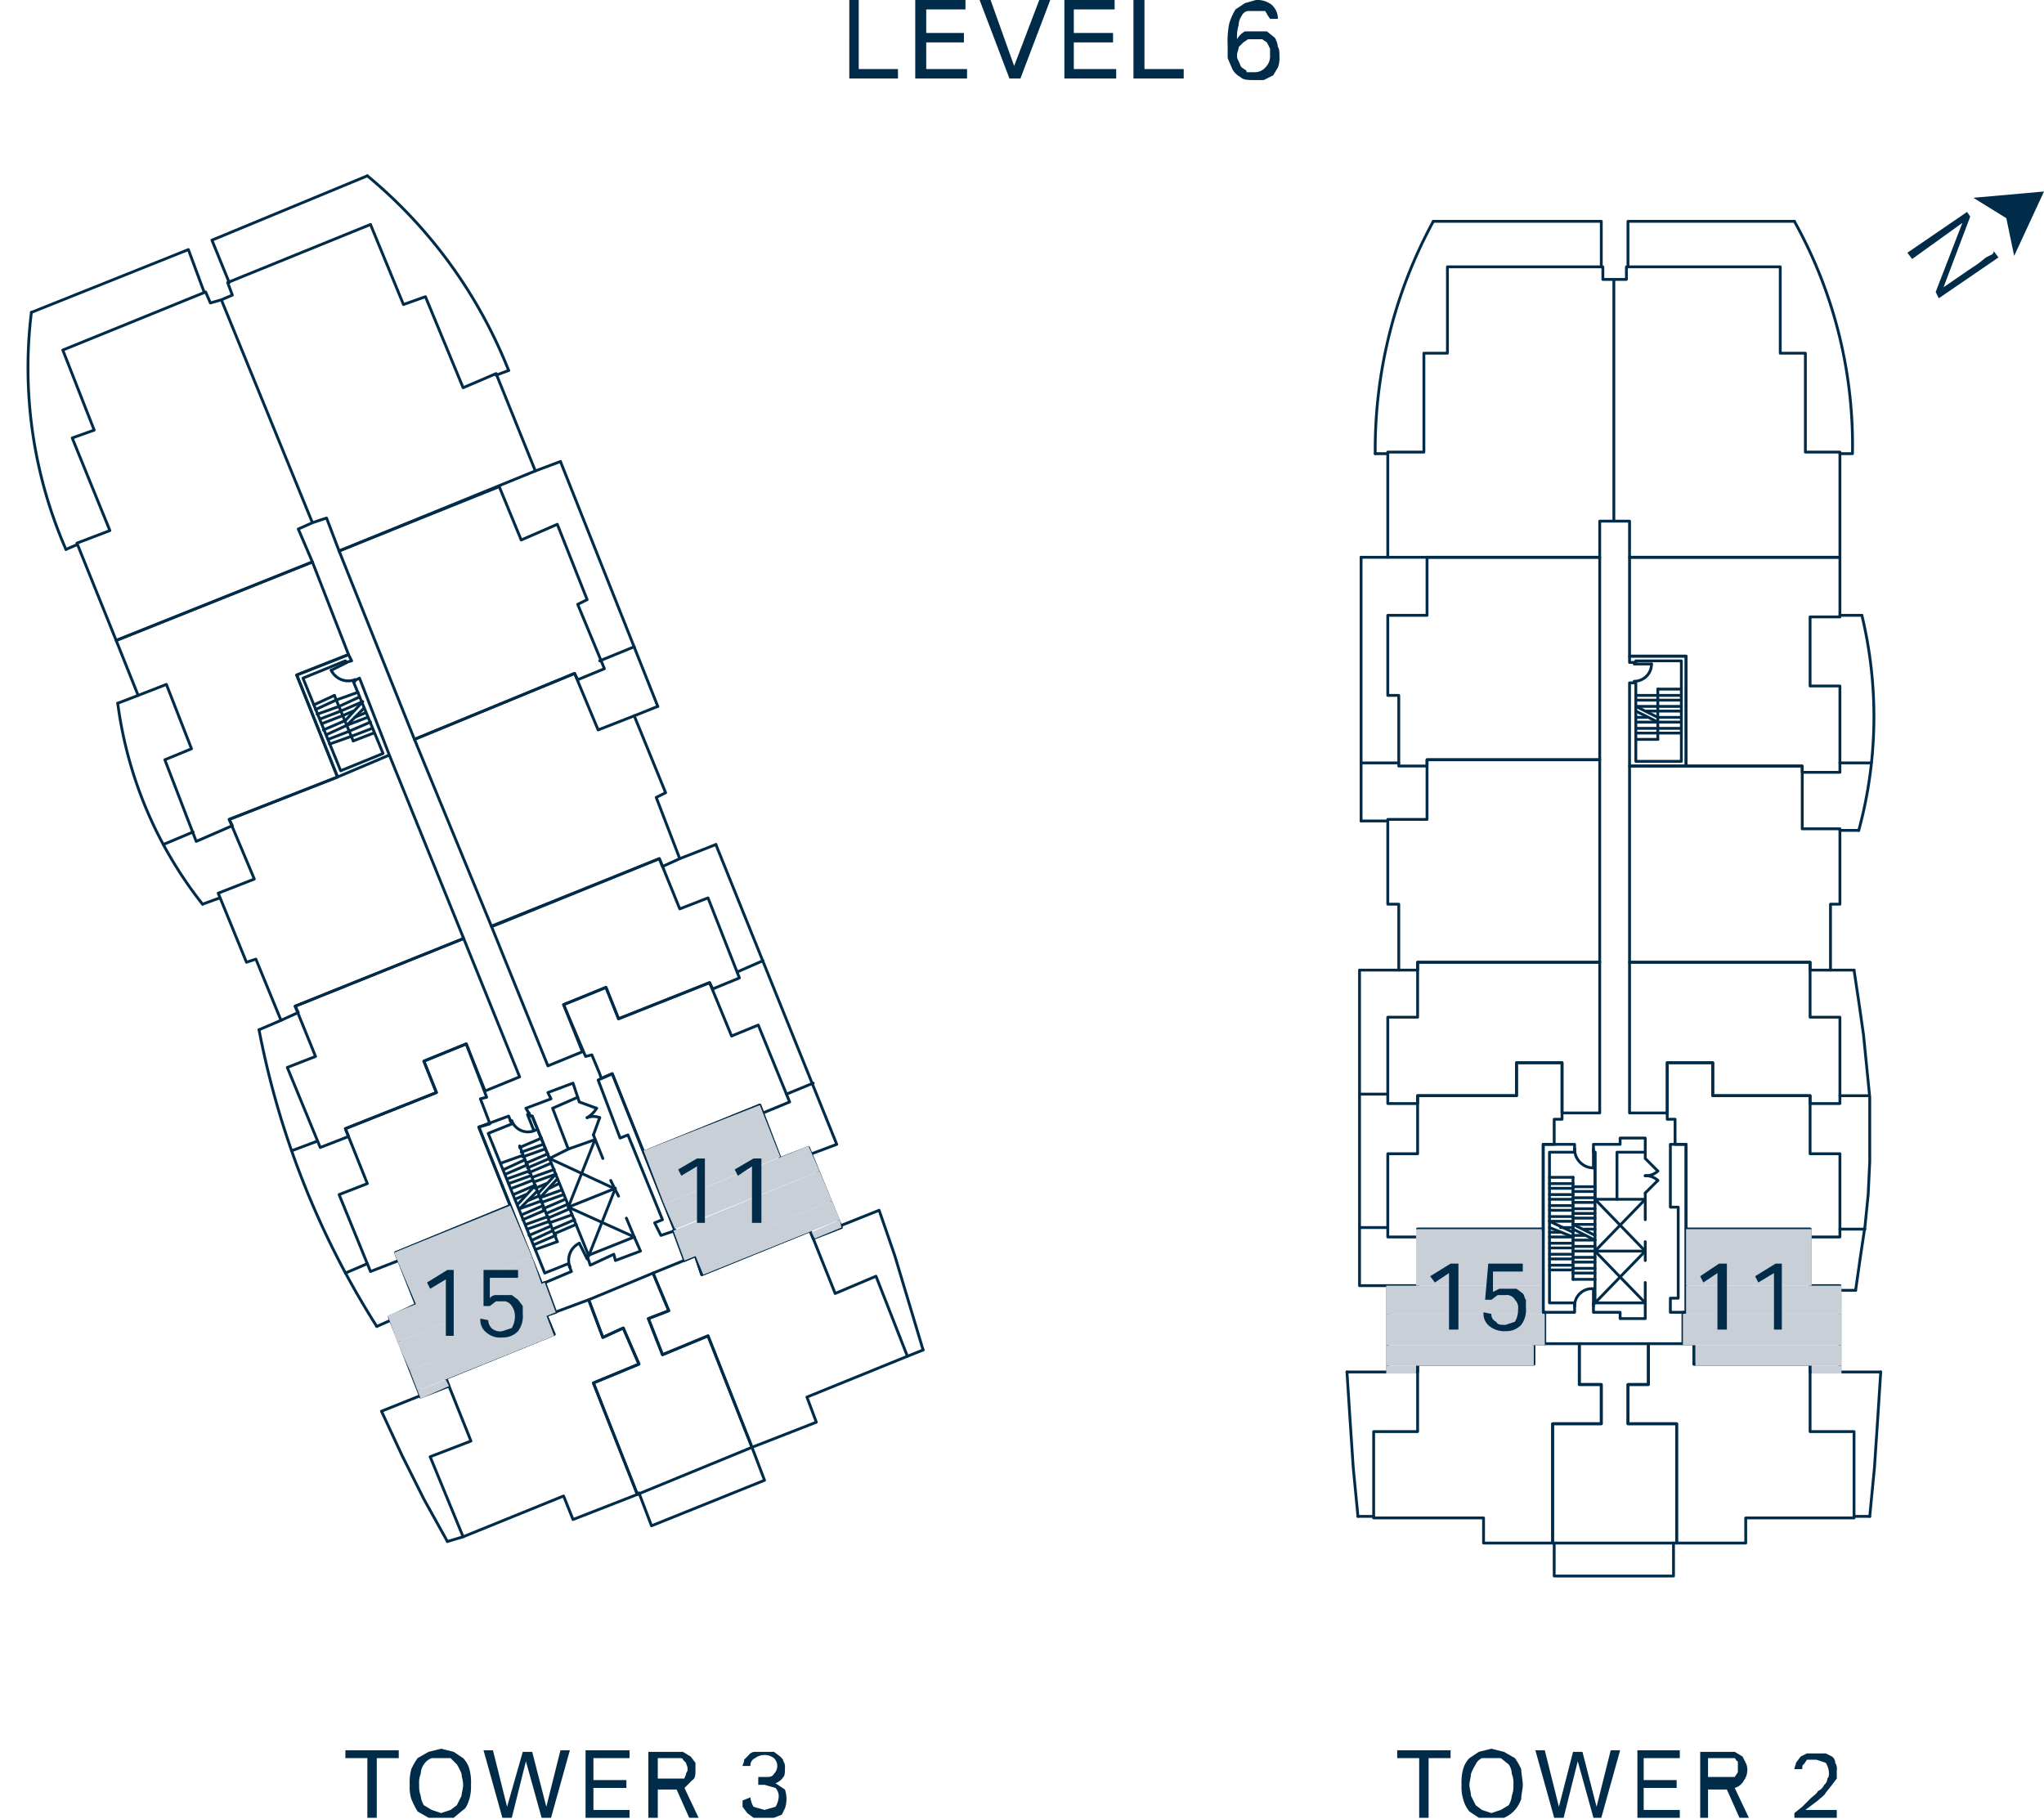 <?xml version="1.0" encoding="UTF-8"?>
<svg xmlns="http://www.w3.org/2000/svg" xmlns:xlink="http://www.w3.org/1999/xlink" id="Layer_1" data-name="Layer 1" viewBox="0 0 130.2 115.9">
  <defs>
    <style>.cls-1,.cls-2{fill:none;}.cls-2{stroke:#002b49;stroke-linecap:round;stroke-linejoin:round;stroke-width:0.18px;}.cls-3{clip-path:url(#clip-path);}.cls-4{clip-path:url(#clip-path-17);}.cls-5{fill:#002b49;}.cls-6{fill:#c8cfd7;}</style>
    <clipPath id="clip-path">
      <rect class="cls-1" x="0.6" y="10.4" width="120.1" height="90.83"></rect>
    </clipPath>
    <clipPath id="clip-path-17">
      <rect class="cls-1" width="130.2" height="115.93"></rect>
    </clipPath>
  </defs>
  <polyline class="cls-2" points="40.7 95.1 41.5 97.2 48.7 94.3 47.9 92.2"></polyline>
  <polyline class="cls-2" points="26.8 88.9 24.3 89.9 25.6 92.7 27 95.5 28.5 98.2"></polyline>
  <polyline class="cls-2" points="30.5 71.8 32.4 71.1 32.6 71.6 31.1 72.2 34.7 81.1 36.2 80.5 36.4 81 34.5 81.8 30.5 71.8"></polyline>
  <polyline class="cls-2" points="35.2 70.6 36.8 69.9 36.5 69 34.9 69.6 35.1 70 33.5 70.6 33.8 71.1 33.9 71.1 35 73.8 36.2 73.2 35.2 70.6"></polyline>
  <polyline class="cls-2" points="36.8 69.9 36.9 70.2 38 70.6"></polyline>
  <g class="cls-3">
    <path class="cls-2" d="M37.4,71.2a1.7,1.7,0,0,0,.6-.6"></path>
  </g>
  <line class="cls-2" x1="37.8" y1="72.3" x2="38.2" y2="71.2"></line>
  <g class="cls-3">
    <path class="cls-2" d="M38.2,71.2a1.1,1.1,0,0,0-.8,0"></path>
  </g>
  <polyline class="cls-2" points="37.8 72.3 37.8 72.3 38.4 73.8"></polyline>
  <g class="cls-3">
    <path class="cls-2" d="M32.6,71.4a1.1,1.1,0,0,0,1.5.6"></path>
  </g>
  <polyline class="cls-2" points="34 72 33.6 71 33.7 70.9"></polyline>
  <line class="cls-2" x1="32.6" y1="71.4" x2="32.5" y2="71.4"></line>
  <line class="cls-2" x1="33.9" y1="71.1" x2="37.5" y2="80"></line>
  <line class="cls-2" x1="38.9" y1="75.2" x2="39.4" y2="76.2"></line>
  <line class="cls-2" x1="39.9" y1="77.6" x2="40.4" y2="78.8"></line>
  <polyline class="cls-2" points="37.4 80 40.4 78.8 40.8 79.7 39.2 80.3 39.1 79.9 37.6 80.6 37.4 80"></polyline>
  <line class="cls-2" x1="36.3" y1="80.7" x2="36.3" y2="80.7"></line>
  <polyline class="cls-2" points="37.4 80.2 37.4 80.2 36.9 79.2"></polyline>
  <g class="cls-3">
    <path class="cls-2" d="M36.9,79.2a1.2,1.2,0,0,0-.6,1.5"></path>
  </g>
  <polyline class="cls-2" points="37.5 80 39.2 75.7 36.2 76.9 40.4 78.8"></polyline>
  <line class="cls-2" x1="39.1" y1="75.7" x2="35" y2="73.8"></line>
  <line class="cls-2" x1="37.9" y1="72.6" x2="36.2" y2="76.9"></line>
  <line class="cls-2" x1="22" y1="81.1" x2="23.4" y2="80.5"></line>
  <line class="cls-2" x1="36.2" y1="73.2" x2="37.9" y2="72.6"></line>
  <polyline class="cls-2" points="42.1 78.7 43 78.4 39 68.4 38.1 68.8 39.5 72.5 40 72.3 42.2 77.7 41.7 77.9 42.1 78.7"></polyline>
  <polyline class="cls-2" points="25.2 79.8 32.5 76.8 34.5 81.8 34.7 81.7 35.4 83.6 34.8 83.8 35.3 85 28.4 87.8 28.6 88.3 26.8 89 24.8 83.9 26.5 83.1 25.2 79.8"></polyline>
  <polyline class="cls-2" points="48.4 70.4 41 73.4 43 78.4 42.9 78.4 43.6 80.3 44.3 80 44.7 81.2 51.6 78.4 51.8 78.9 53.6 78.2 51.5 73.1 49.7 73.8 48.4 70.4"></polyline>
  <line class="cls-2" x1="51.8" y1="69" x2="50.1" y2="69.7"></line>
  <polyline class="cls-2" points="34.8 83.8 37.5 82.8 38.4 85.2 39.7 84.6 40.7 86.9 37.8 88.1 40.6 95.2 36.5 96.8 35.9 95.3 29.5 97.9 27.4 92.8 30 91.8 28.4 87.8 35.3 85 34.8 83.8"></polyline>
  <line class="cls-2" x1="28.5" y1="98.2" x2="29.5" y2="97.9"></line>
  <polyline class="cls-2" points="53.5 78.1 56 77.1 57 80 57.9 83 58.8 86"></polyline>
  <polyline class="cls-2" points="44.3 80 41.6 81.1 42.6 83.5 41.3 84 42.2 86.3 45.1 85.1 47.9 92.2 52 90.6 51.4 89 57.8 86.4 55.8 81.3 53.2 82.4 51.6 78.4 44.7 81.2 44.3 80"></polyline>
  <line class="cls-2" x1="58.8" y1="86" x2="57.8" y2="86.4"></line>
  <polyline class="cls-2" points="37.5 82.8 41.6 81.1 42.6 83.5 41.3 84 42.2 86.3 45.1 85.1 47.9 92.2 40.6 95.2 37.8 88.1 40.7 86.9 39.7 84.6 38.4 85.2 37.5 82.8"></polyline>
  <polyline class="cls-2" points="45.6 53.8 53.3 72.9 51.7 73.5"></polyline>
  <line class="cls-2" x1="20.2" y1="72.7" x2="18.6" y2="73.3"></line>
  <polyline class="cls-2" points="31.1 71.3 30.6 70 31 69.9 29.7 66.5 27 67.6 27.8 69.6 22 71.9 23.4 75.4 21.6 76.1 23.6 81 25.4 80.3 25.2 79.8 32.5 76.8 30.5 71.8 31.2 71.6 31.1 71.3"></polyline>
  <polyline class="cls-2" points="29.5 59.8 18.8 64.1 20.1 67.3 18.3 68 20.4 73.1 22.2 72.4 22 71.9 27.8 69.6 27 67.6 29.7 66.5 30.9 69.5 33.1 68.6 29.5 59.7 29.5 59.8"></polyline>
  <polyline class="cls-2" points="38.2 68.4 37.7 67.2 37.3 67.3 35.9 64 38.6 62.9 39.4 64.9 45.2 62.6 46.6 66 48.3 65.3 50.3 70.2 48.6 70.9 48.4 70.4 41 73.4 39 68.4 38.3 68.7 38.2 68.4"></polyline>
  <polyline class="cls-2" points="31.4 59 42 54.7 43.3 57.9 45.1 57.2 47.1 62.3 45.4 63 45.2 62.6 39.4 64.9 38.6 62.9 35.9 64 37.1 67 34.9 67.9 31.3 59 31.4 59"></polyline>
  <line class="cls-2" x1="47" y1="61.9" x2="48.6" y2="61.2"></line>
  <polyline class="cls-2" points="26.4 47.1 31.3 59 42 54.7 42.2 55.2 43.3 54.7 41.8 50.8 42.4 50.5 40.4 45.6 38.1 46.5 36.6 42.9 26.4 47.1"></polyline>
  <line class="cls-2" x1="43.3" y1="54.7" x2="45.6" y2="53.8"></line>
  <line class="cls-2" x1="22.8" y1="44.1" x2="21.4" y2="44.6"></line>
  <line class="cls-2" x1="23.4" y1="45.7" x2="22.1" y2="46.2"></line>
  <line class="cls-2" x1="23.3" y1="45.4" x2="22.6" y2="45.7"></line>
  <line class="cls-2" x1="22.5" y1="45.3" x2="21.8" y2="45.6"></line>
  <line class="cls-2" x1="23.1" y1="44.7" x2="21.7" y2="45.3"></line>
  <line class="cls-2" x1="22.9" y1="44.4" x2="21.6" y2="45"></line>
  <line class="cls-2" x1="20" y1="44.9" x2="21.3" y2="44.3"></line>
  <line class="cls-2" x1="21" y1="47.4" x2="22.4" y2="46.9"></line>
  <line class="cls-2" x1="23.8" y1="46.7" x2="22.5" y2="47.2"></line>
  <line class="cls-2" x1="20.1" y1="45.2" x2="21.4" y2="44.6"></line>
  <line class="cls-2" x1="20.2" y1="45.5" x2="21.6" y2="45"></line>
  <line class="cls-2" x1="20.4" y1="45.8" x2="21.7" y2="45.3"></line>
  <line class="cls-2" x1="20.5" y1="46.1" x2="21.8" y2="45.6"></line>
  <line class="cls-2" x1="20.6" y1="46.5" x2="22" y2="45.9"></line>
  <line class="cls-2" x1="20.8" y1="46.8" x2="22.1" y2="46.2"></line>
  <line class="cls-2" x1="20.9" y1="47.1" x2="22.2" y2="46.6"></line>
  <line class="cls-2" x1="23.7" y1="46.4" x2="22.4" y2="46.9"></line>
  <line class="cls-2" x1="23.6" y1="46" x2="22.2" y2="46.6"></line>
  <polyline class="cls-2" points="24.8 48.1 21.5 49.5 18.9 43 22.2 41.7 22.4 42.1 22 42.2 22 42.1 19.3 43.2 21.7 49.1 24.4 48 22.5 43.4 22.9 43.2 24.8 48.1 21.5 49.5 14.6 52.2 16.2 56 13.9 56.9 15.7 61.3 16.3 61.1 17.9 65 19 64.5 18.8 64.1 29.5 59.8 29.5 59.7 24.8 48.1"></polyline>
  <polyline class="cls-2" points="22.1 42.2 22.1 42.2 21.1 42.7"></polyline>
  <g class="cls-3">
    <path class="cls-2" d="M21.1,42.7a1.2,1.2,0,0,0,1.5.6"></path>
  </g>
  <line class="cls-2" x1="22.6" y1="43.3" x2="22.6" y2="43.4"></line>
  <line class="cls-2" x1="22.5" y1="47.2" x2="21.3" y2="44.3"></line>
  <line class="cls-2" x1="22.1" y1="46.2" x2="23.2" y2="45.1"></line>
  <line class="cls-2" x1="22" y1="45.9" x2="23.1" y2="44.7"></line>
  <g class="cls-3">
    <path class="cls-2" d="M16.5,65.6A54.3,54.3,0,0,0,24,84.5"></path>
  </g>
  <line class="cls-2" x1="24" y1="84.5" x2="24.9" y2="84.1"></line>
  <line class="cls-2" x1="17.9" y1="65" x2="16.5" y2="65.6"></line>
  <line class="cls-2" x1="35.7" y1="29.4" x2="41.9" y2="45"></line>
  <g class="cls-3">
    <path class="cls-2" d="M7.5,44.8a26.1,26.1,0,0,0,5.4,12.8"></path>
  </g>
  <polyline class="cls-2" points="31.8 31 33.2 34.4 35.5 33.4 37.4 38.2 36.8 38.5 38.5 42.6 36.8 43.3 36.6 42.9 26.4 47.1 21.6 35.1 31.8 31"></polyline>
  <line class="cls-2" x1="38.2" y1="42.1" x2="40.4" y2="41.2"></line>
  <line class="cls-2" x1="41.9" y1="45" x2="40.4" y2="45.6"></line>
  <line class="cls-2" x1="34.1" y1="30" x2="35.7" y2="29.4"></line>
  <polyline class="cls-2" points="14.6 52.2 21.5 49.5 18.9 43 22.2 41.7 19.9 35.8 7.4 40.8 8.8 44.3 10.6 43.6 12.2 47.7 10.5 48.4 12.5 53.6 14.8 52.6 14.6 52.2"></polyline>
  <line class="cls-2" x1="12.3" y1="53" x2="10.4" y2="53.8"></line>
  <line class="cls-2" x1="12.9" y1="57.6" x2="14" y2="57.2"></line>
  <line class="cls-2" x1="7.5" y1="44.8" x2="8.8" y2="44.3"></line>
  <line class="cls-2" x1="35.5" y1="79.1" x2="33.1" y2="73"></line>
  <line class="cls-2" x1="33.3" y1="73.6" x2="31.9" y2="74.1"></line>
  <line class="cls-2" x1="33.7" y1="74.6" x2="32.3" y2="75.1"></line>
  <line class="cls-2" x1="33.6" y1="74.2" x2="32.2" y2="74.8"></line>
  <line class="cls-2" x1="33.4" y1="73.9" x2="32.1" y2="74.5"></line>
  <line class="cls-2" x1="33.8" y1="74.9" x2="32.4" y2="75.4"></line>
  <line class="cls-2" x1="32.6" y1="75.7" x2="33.9" y2="75.2"></line>
  <line class="cls-2" x1="32.7" y1="76.1" x2="34.1" y2="75.5"></line>
  <line class="cls-2" x1="32.8" y1="76.4" x2="33.5" y2="76.1"></line>
  <line class="cls-2" x1="33.6" y1="76.5" x2="34.3" y2="76.2"></line>
  <line class="cls-2" x1="33.1" y1="77" x2="34.5" y2="76.5"></line>
  <line class="cls-2" x1="33.2" y1="77.4" x2="34.6" y2="76.8"></line>
  <line class="cls-2" x1="33.3" y1="77.7" x2="34.7" y2="77.1"></line>
  <line class="cls-2" x1="33.5" y1="78" x2="34.9" y2="77.5"></line>
  <line class="cls-2" x1="33.6" y1="78.3" x2="35" y2="77.8"></line>
  <line class="cls-2" x1="33.7" y1="78.7" x2="35.1" y2="78.1"></line>
  <line class="cls-2" x1="33.9" y1="79" x2="35.2" y2="78.4"></line>
  <line class="cls-2" x1="34" y1="79.3" x2="35.4" y2="78.7"></line>
  <line class="cls-2" x1="34.1" y1="79.6" x2="35.5" y2="79.1"></line>
  <line class="cls-2" x1="33" y1="76.7" x2="34.1" y2="75.5"></line>
  <line class="cls-2" x1="33.1" y1="77" x2="34.2" y2="75.9"></line>
  <line class="cls-2" x1="34.6" y1="72.9" x2="33.2" y2="73.4"></line>
  <line class="cls-2" x1="35" y1="73.8" x2="33.6" y2="74.4"></line>
  <line class="cls-2" x1="34.9" y1="73.5" x2="33.5" y2="74.1"></line>
  <line class="cls-2" x1="34.7" y1="73.2" x2="33.3" y2="73.7"></line>
  <line class="cls-2" x1="35.1" y1="74.1" x2="33.7" y2="74.7"></line>
  <line class="cls-2" x1="33.9" y1="75" x2="35.3" y2="74.5"></line>
  <line class="cls-2" x1="34" y1="75.3" x2="35.4" y2="74.8"></line>
  <line class="cls-2" x1="34.1" y1="75.7" x2="34.8" y2="75.4"></line>
  <line class="cls-2" x1="35" y1="75.7" x2="35.6" y2="75.4"></line>
  <line class="cls-2" x1="34.4" y1="76.3" x2="35.8" y2="75.8"></line>
  <line class="cls-2" x1="34.5" y1="76.6" x2="35.9" y2="76.1"></line>
  <line class="cls-2" x1="34.6" y1="77" x2="36" y2="76.4"></line>
  <line class="cls-2" x1="34.8" y1="77.3" x2="36.2" y2="76.7"></line>
  <line class="cls-2" x1="34.9" y1="77.6" x2="36.3" y2="77"></line>
  <line class="cls-2" x1="35" y1="77.9" x2="36.4" y2="77.4"></line>
  <line class="cls-2" x1="35.2" y1="78.3" x2="36.6" y2="77.7"></line>
  <line class="cls-2" x1="35.3" y1="78.6" x2="36.7" y2="78"></line>
  <line class="cls-2" x1="34.3" y1="76" x2="35.4" y2="74.8"></line>
  <line class="cls-2" x1="34.4" y1="76.3" x2="35.5" y2="75.1"></line>
  <line class="cls-2" x1="34.5" y1="72.5" x2="33.1" y2="73.1"></line>
  <polyline class="cls-2" points="14.1 19.1 13.4 19.3 13.1 18.6 4 22.3 6 27.4 4.6 27.9 7 33.8 4.9 34.6 7.4 40.8 19.9 35.8 19 33.7 19.9 33.3 14.1 19.1 19.9 33.3 20.8 33 21.6 35.1 34.1 30 31.6 23.8 29.5 24.7 27.1 18.9 25.7 19.4 23.6 14.3 14.5 18 14.8 18.8 14.1 19.1"></polyline>
  <polyline class="cls-2" points="13 18.6 12 15.9 2 19.9"></polyline>
  <g class="cls-3">
    <path class="cls-2" d="M2,19.9A28.9,28.9,0,0,0,4.2,35"></path>
  </g>
  <line class="cls-2" x1="4.2" y1="35" x2="4.9" y2="34.7"></line>
  <polyline class="cls-2" points="14.6 18 13.5 15.3 23.4 11.2"></polyline>
  <g class="cls-3">
    <path class="cls-2" d="M32.4,23.6a30.8,30.8,0,0,0-9-12.4"></path>
  </g>
  <line class="cls-2" x1="32.4" y1="23.6" x2="31.6" y2="23.9"></line>
  <polyline class="cls-2" points="98.3 72.9 100.3 72.9 100.3 73.4 98.7 73.4 98.7 83 100.3 83 100.3 83.6 98.3 83.6 98.3 72.9"></polyline>
  <polyline class="cls-2" points="103 73.4 104.8 73.4 104.8 72.5 103.2 72.5 103.2 72.9 101.5 72.9 101.5 73.4 101.6 73.4 101.6 76.4 103 76.4 103 73.4"></polyline>
  <polyline class="cls-2" points="104.8 73.4 104.8 73.8 105.6 74.6"></polyline>
  <g class="cls-3">
    <path class="cls-2" d="M104.8,74.9a1.1,1.1,0,0,0,.8-.3"></path>
  </g>
  <line class="cls-2" x1="104.8" y1="76" x2="105.6" y2="75.2"></line>
  <g class="cls-3">
    <path class="cls-2" d="M105.6,75.2a1.1,1.1,0,0,0-.8-.3"></path>
  </g>
  <polyline class="cls-2" points="104.8 76.1 104.8 76 104.8 77.7"></polyline>
  <g class="cls-3">
    <path class="cls-2" d="M100.3,73.2a1.2,1.2,0,0,0,1.2,1.2"></path>
  </g>
  <polyline class="cls-2" points="101.5 74.4 101.5 73.2 101.5 73.2"></polyline>
  <line class="cls-2" x1="100.3" y1="73.2" x2="100.3" y2="73.2"></line>
  <line class="cls-2" x1="101.6" y1="73.4" x2="101.6" y2="83"></line>
  <line class="cls-2" x1="104.8" y1="79.1" x2="104.8" y2="80.3"></line>
  <line class="cls-2" x1="104.8" y1="81.7" x2="104.8" y2="83"></line>
  <polyline class="cls-2" points="101.5 83 104.8 83 104.8 84 103.2 84 103.2 83.6 101.5 83.6 101.5 83"></polyline>
  <line class="cls-2" x1="100.3" y1="83.2" x2="100.3" y2="83.2"></line>
  <polyline class="cls-2" points="101.5 83.2 101.5 83.2 101.5 82.1"></polyline>
  <g class="cls-3">
    <path class="cls-2" d="M101.5,82.1a1.1,1.1,0,0,0-1.2,1.1"></path>
  </g>
  <polyline class="cls-2" points="101.6 83 104.8 79.7 101.6 79.7 104.8 83"></polyline>
  <line class="cls-2" x1="104.8" y1="79.7" x2="101.6" y2="76.4"></line>
  <polyline class="cls-2" points="103 76.4 104.8 76.4 101.6 79.7"></polyline>
  <polyline class="cls-2" points="106.4 83.6 107.4 83.6 107.4 72.9 106.4 72.9 106.4 76.9 106.9 76.9 106.9 82.7 106.4 82.7 106.4 83.6"></polyline>
  <line class="cls-2" x1="100.2" y1="75" x2="100.2" y2="81.5"></line>
  <line class="cls-2" x1="100.2" y1="80.9" x2="98.7" y2="80.9"></line>
  <line class="cls-2" x1="100.2" y1="79.9" x2="98.7" y2="79.9"></line>
  <line class="cls-2" x1="100.2" y1="80.2" x2="98.7" y2="80.2"></line>
  <line class="cls-2" x1="100.2" y1="80.6" x2="98.7" y2="80.6"></line>
  <line class="cls-2" x1="100.2" y1="79.5" x2="98.7" y2="79.5"></line>
  <line class="cls-2" x1="98.7" y1="79.2" x2="100.2" y2="79.2"></line>
  <line class="cls-2" x1="98.7" y1="78.8" x2="100.2" y2="78.8"></line>
  <line class="cls-2" x1="98.7" y1="78.5" x2="99.4" y2="78.5"></line>
  <line class="cls-2" x1="99.4" y1="78.2" x2="100.2" y2="78.2"></line>
  <line class="cls-2" x1="98.7" y1="77.8" x2="100.2" y2="77.8"></line>
  <line class="cls-2" x1="98.7" y1="77.5" x2="100.2" y2="77.5"></line>
  <line class="cls-2" x1="98.7" y1="77.1" x2="100.2" y2="77.1"></line>
  <line class="cls-2" x1="98.7" y1="76.8" x2="100.2" y2="76.8"></line>
  <line class="cls-2" x1="98.7" y1="76.4" x2="100.2" y2="76.4"></line>
  <line class="cls-2" x1="98.7" y1="76.1" x2="100.2" y2="76.1"></line>
  <line class="cls-2" x1="98.7" y1="75.7" x2="100.2" y2="75.7"></line>
  <line class="cls-2" x1="98.7" y1="75.4" x2="100.2" y2="75.4"></line>
  <line class="cls-2" x1="98.7" y1="75" x2="100.2" y2="75"></line>
  <line class="cls-2" x1="98.7" y1="78.2" x2="100.2" y2="78.8"></line>
  <line class="cls-2" x1="98.7" y1="77.8" x2="100.2" y2="78.5"></line>
  <line class="cls-2" x1="101.6" y1="81.1" x2="100.2" y2="81.1"></line>
  <line class="cls-2" x1="101.6" y1="80.1" x2="100.2" y2="80.1"></line>
  <line class="cls-2" x1="101.6" y1="80.4" x2="100.2" y2="80.4"></line>
  <line class="cls-2" x1="101.6" y1="80.8" x2="100.2" y2="80.8"></line>
  <line class="cls-2" x1="101.6" y1="79.7" x2="100.2" y2="79.7"></line>
  <line class="cls-2" x1="100.2" y1="79.4" x2="101.6" y2="79.4"></line>
  <line class="cls-2" x1="100.2" y1="79" x2="101.6" y2="79"></line>
  <line class="cls-2" x1="100.2" y1="78.7" x2="100.9" y2="78.7"></line>
  <line class="cls-2" x1="100.9" y1="78.3" x2="101.6" y2="78.3"></line>
  <line class="cls-2" x1="100.2" y1="78" x2="101.6" y2="78"></line>
  <line class="cls-2" x1="100.2" y1="77.6" x2="101.6" y2="77.6"></line>
  <line class="cls-2" x1="100.2" y1="77.3" x2="101.6" y2="77.3"></line>
  <line class="cls-2" x1="100.2" y1="77" x2="101.6" y2="77"></line>
  <line class="cls-2" x1="100.2" y1="76.6" x2="101.6" y2="76.6"></line>
  <line class="cls-2" x1="100.2" y1="76.3" x2="101.6" y2="76.3"></line>
  <line class="cls-2" x1="100.2" y1="75.9" x2="101.6" y2="75.9"></line>
  <line class="cls-2" x1="100.2" y1="75.6" x2="101.6" y2="75.6"></line>
  <line class="cls-2" x1="100.2" y1="78.3" x2="101.6" y2="79"></line>
  <line class="cls-2" x1="100.2" y1="78" x2="101.6" y2="78.7"></line>
  <line class="cls-2" x1="101.6" y1="81.5" x2="100.2" y2="81.5"></line>
  <polyline class="cls-2" points="90.3 78.3 98.3 78.3 98.3 83.6 98.4 83.6 98.4 85.6 97.7 85.6 97.7 86.9 90.3 86.9 90.3 87.4 88.4 87.4 88.4 81.9 90.3 81.9 90.3 78.3"></polyline>
  <polyline class="cls-2" points="115.3 78.3 107.4 78.3 107.4 83.6 107.2 83.6 107.2 85.6 107.9 85.6 107.9 86.9 115.3 86.9 115.3 87.4 117.2 87.4 117.2 81.9 115.3 81.9 115.3 78.3"></polyline>
  <line class="cls-2" x1="118.8" y1="78.3" x2="117.2" y2="78.3"></line>
  <polyline class="cls-2" points="97.7 85.6 100.6 85.6 100.6 88.2 102 88.2 102 90.7 98.9 90.7 98.9 98.3 94.5 98.3 94.5 96.7 87.5 96.7 87.5 91.2 90.3 91.2 90.3 86.9 97.7 86.9 97.7 85.6"></polyline>
  <polyline class="cls-2" points="107.9 85.6 105 85.6 105 88.2 103.7 88.2 103.7 90.7 106.8 90.7 106.8 98.3 111.2 98.3 111.2 96.7 118.1 96.7 118.1 91.2 115.3 91.2 115.3 86.9 107.9 86.9 107.9 85.6"></polyline>
  <polyline class="cls-2" points="100.6 85.6 105 85.6 105 88.2 103.7 88.2 103.7 90.7 106.8 90.7 106.8 98.3 98.9 98.3 98.9 90.7 102 90.7 102 88.2 100.6 88.2 100.6 85.6"></polyline>
  <line class="cls-2" x1="86.6" y1="78.2" x2="88.4" y2="78.2"></line>
  <polyline class="cls-2" points="99 72.6 99 71.3 99.5 71.3 99.5 67.7 96.6 67.7 96.6 69.8 90.3 69.8 90.3 73.5 88.4 73.5 88.4 78.8 90.3 78.8 90.3 78.3 98.3 78.3 98.3 72.9 99 72.9 99 72.6"></polyline>
  <polyline class="cls-2" points="101.8 61.3 90.3 61.3 90.3 64.8 88.4 64.8 88.4 70.3 90.3 70.3 90.3 69.8 96.6 69.8 96.6 67.7 99.5 67.7 99.5 70.9 101.9 70.9 101.9 61.3 101.8 61.3"></polyline>
  <polyline class="cls-2" points="106.7 72.6 106.7 71.3 106.2 71.3 106.2 67.7 109.1 67.7 109.1 69.8 115.3 69.8 115.3 73.5 117.2 73.5 117.2 78.8 115.3 78.8 115.3 78.3 107.4 78.3 107.4 72.9 106.7 72.9 106.7 72.6"></polyline>
  <polyline class="cls-2" points="103.9 61.3 115.3 61.3 115.3 64.8 117.2 64.8 117.2 70.3 115.3 70.3 115.3 69.8 109.1 69.8 109.1 67.7 106.2 67.7 106.2 70.9 103.8 70.9 103.8 61.3 103.9 61.3"></polyline>
  <polyline class="cls-2" points="119.1 96.6 119.4 93.5 119.6 90.5 119.8 87.4"></polyline>
  <polyline class="cls-2" points="85.8 87.4 86 90.5 86.2 93.5 86.5 96.6"></polyline>
  <polyline class="cls-2" points="118.2 82.2 118.5 80.1 118.8 78.1 119 76.1 119.1 74 119.1 72 119.1 69.9 118.9 67.9 118.7 65.9 118.4 63.8 118.1 61.8"></polyline>
  <polyline class="cls-2" points="88.4 81.9 86.6 81.9 86.6 61.8 89.1 61.8"></polyline>
  <line class="cls-2" x1="116.6" y1="61.8" x2="118.1" y2="61.8"></line>
  <line class="cls-2" x1="118.2" y1="82.2" x2="117.2" y2="82.2"></line>
  <line class="cls-2" x1="117.2" y1="69.8" x2="119" y2="69.8"></line>
  <line class="cls-2" x1="88.4" y1="87.4" x2="85.8" y2="87.4"></line>
  <line class="cls-2" x1="117.2" y1="87.4" x2="119.8" y2="87.4"></line>
  <polyline class="cls-2" points="101.9 48.4 101.9 61.3 90.3 61.3 90.3 61.8 89.1 61.8 89.1 57.6 88.4 57.6 88.4 52.2 90.9 52.2 90.9 48.4 101.9 48.4"></polyline>
  <polyline class="cls-2" points="103.8 48.8 107.4 48.8 114.8 48.8 114.8 52.8 117.2 52.8 117.2 57.6 116.6 57.6 116.6 61.8 115.3 61.8 115.3 61.3 103.9 61.3 103.8 61.3 103.8 48.8"></polyline>
  <line class="cls-2" x1="104.2" y1="44.3" x2="105.6" y2="44.3"></line>
  <line class="cls-2" x1="104.2" y1="46" x2="105.6" y2="46"></line>
  <line class="cls-2" x1="104.2" y1="45.7" x2="104.9" y2="45.7"></line>
  <line class="cls-2" x1="104.9" y1="45.3" x2="105.6" y2="45.3"></line>
  <line class="cls-2" x1="104.2" y1="45" x2="105.6" y2="45"></line>
  <line class="cls-2" x1="104.2" y1="44.6" x2="105.6" y2="44.6"></line>
  <line class="cls-2" x1="107.1" y1="43.9" x2="105.6" y2="43.9"></line>
  <line class="cls-2" x1="107.1" y1="46.7" x2="105.6" y2="46.7"></line>
  <line class="cls-2" x1="104.2" y1="47.1" x2="105.6" y2="47.1"></line>
  <line class="cls-2" x1="107.1" y1="44.3" x2="105.6" y2="44.3"></line>
  <line class="cls-2" x1="107.1" y1="44.6" x2="105.6" y2="44.6"></line>
  <line class="cls-2" x1="107.1" y1="45" x2="105.6" y2="45"></line>
  <line class="cls-2" x1="107.1" y1="45.3" x2="105.6" y2="45.3"></line>
  <line class="cls-2" x1="107.1" y1="45.7" x2="105.6" y2="45.7"></line>
  <line class="cls-2" x1="107.1" y1="46" x2="105.6" y2="46"></line>
  <line class="cls-2" x1="107.1" y1="46.4" x2="105.6" y2="46.4"></line>
  <line class="cls-2" x1="104.2" y1="46.7" x2="105.6" y2="46.7"></line>
  <line class="cls-2" x1="104.2" y1="46.4" x2="105.6" y2="46.4"></line>
  <polyline class="cls-2" points="103.8 48.8 103.8 43.5 104.2 43.5 104.2 48.5 107.1 48.5 107.1 42.1 104.2 42.1 104.2 42.2 103.8 42.2 103.8 41.8 107.4 41.8 107.4 48.8 103.8 48.8"></polyline>
  <polyline class="cls-2" points="104.1 42.2 104.1 42.3 105.2 42.3"></polyline>
  <g class="cls-3">
    <path class="cls-2" d="M104.1,43.4a1.1,1.1,0,0,0,1.1-1.1"></path>
  </g>
  <line class="cls-2" x1="104.1" y1="43.5" x2="104.1" y2="43.5"></line>
  <line class="cls-2" x1="105.6" y1="47.1" x2="105.6" y2="43.9"></line>
  <line class="cls-2" x1="105.6" y1="46" x2="104.2" y2="45.3"></line>
  <line class="cls-2" x1="105.6" y1="45.7" x2="104.2" y2="45"></line>
  <line class="cls-2" x1="86.7" y1="35.5" x2="86.7" y2="52.3"></line>
  <polyline class="cls-2" points="90.9 35.5 90.9 39.2 88.4 39.2 88.4 44.3 89.1 44.3 89.1 48.8 90.9 48.8 90.9 48.4 101.9 48.4 101.9 35.5 90.9 35.5"></polyline>
  <line class="cls-2" x1="88.4" y1="35.5" x2="86.7" y2="35.5"></line>
  <polyline class="cls-2" points="114.8 48.8 107.4 48.8 107.4 41.8 103.8 41.8 103.8 35.5 117.2 35.5 117.2 39.3 115.3 39.3 115.3 43.7 117.2 43.7 117.2 49.2 114.8 49.2 114.8 48.8"></polyline>
  <g class="cls-3">
    <path class="cls-2" d="M118.4,52.9a27.6,27.6,0,0,0,.2-13.7"></path>
  </g>
  <line class="cls-2" x1="86.6" y1="69.7" x2="88.4" y2="69.7"></line>
  <line class="cls-2" x1="86.5" y1="96.6" x2="87.5" y2="96.6"></line>
  <polyline class="cls-2" points="99 98.3 99 100.4 106.6 100.4 106.6 98.3"></polyline>
  <line class="cls-2" x1="119.1" y1="96.6" x2="118.1" y2="96.6"></line>
  <line class="cls-2" x1="118.6" y1="39.2" x2="117.2" y2="39.2"></line>
  <line class="cls-2" x1="118.4" y1="52.9" x2="117.2" y2="52.9"></line>
  <line class="cls-2" x1="117.2" y1="48.6" x2="119.2" y2="48.6"></line>
  <line class="cls-2" x1="86.7" y1="52.3" x2="88.4" y2="52.3"></line>
  <polyline class="cls-2" points="102.8 17.8 102.1 17.8 102.1 17 92.2 17 92.2 22.5 90.7 22.5 90.7 28.8 88.4 28.8 88.4 35.5 101.9 35.5 101.9 33.2 102.8 33.2 102.8 17.8 102.8 33.2 103.8 33.2 103.8 35.5 117.2 35.5 117.2 28.8 115 28.8 115 22.5 113.4 22.5 113.4 17 103.6 17 103.6 17.8 102.8 17.8"></polyline>
  <polyline class="cls-2" points="102 17 102 14.1 91.3 14.1"></polyline>
  <polyline class="cls-2" points="103.7 17 103.7 14.1 114.3 14.1"></polyline>
  <line class="cls-2" x1="117.9" y1="28.9" x2="117.2" y2="28.9"></line>
  <g class="cls-3">
    <path class="cls-2" d="M118,28.9a29.3,29.3,0,0,0-3.7-14.8"></path>
    <path class="cls-2" d="M91.3,14.1a30.4,30.4,0,0,0-3.7,14.8"></path>
  </g>
  <line class="cls-2" x1="87.6" y1="28.9" x2="88.4" y2="28.9"></line>
  <line class="cls-2" x1="86.7" y1="48.6" x2="89.1" y2="48.6"></line>
  <g class="cls-4">
    <path class="cls-5" d="M79.4,4.5l-.3-.2c-.1-.1-.1-.2-.2-.4s-.1-.2-.1-.4.1-.3.1-.5l.3-.3.3-.2h.9l.3.2.2.4v.4a1,1,0,0,1-.3.8.9.9,0,0,1-.7.3h-.5m2-3.4A1.2,1.2,0,0,0,81,.3,1.5,1.5,0,0,0,80,0l-.7.2-.6.4a3.9,3.9,0,0,0-.4.9,5.7,5.7,0,0,0-.1,1.4v.8l.3.7a1.2,1.2,0,0,0,.5.5c.2.2.5.2.9.2h.6l.6-.3.3-.5a1.7,1.7,0,0,0,.1-.7c0-.2,0-.5-.1-.6a1.4,1.4,0,0,0-.2-.6L80.7,2H79.3a1.2,1.2,0,0,0-.5.5,2.5,2.5,0,0,1,.1-.9,1.1,1.1,0,0,1,.2-.6.5.5,0,0,1,.4-.3h1.1c0,.1.1.1.1.2l.2.3ZM72.2,5h3.2V4.4H72.9V0h-.7ZM67.8,5h3.3V4.4H68.4V2.7h2.5V2.1H68.4V.6H71V0H67.8ZM64.3,5H65l1.9-5h-.7L64.6,4.2,63.1,0h-.7Zm-6,0h3.3V4.4H59V2.7h2.4V2.1H59V.6h2.5V0H58.3ZM54.1,5h3.1V4.4H54.7V0h-.6Z"></path>
  </g>
  <polygon class="cls-5" points="125.7 12.6 127.8 13.9 128.3 16.3 130.2 12.2 125.7 12.6"></polygon>
  <g class="cls-4">
    <path class="cls-5" d="M123.3,18.6l1.7-4.4-3.2,2.3-.3-.4,3.8-2.6.2.3-1.7,4.5,1.6-1.1.6-.4.5-.4.4-.2a.3.3,0,0,0,.1-.2l.3.4L123.5,19Z"></path>
    <path class="cls-5" d="M47.3,114.7v.4l.3.4.4.3h1.3l.5-.2.2-.4a1.9,1.9,0,0,0,0-1.2l-.6-.4a1,1,0,0,0,.5-.4c.1-.1.1-.3.1-.6a.6.6,0,0,0-.1-.4c0-.1-.1-.2-.2-.3l-.4-.3H48.1a.5.5,0,0,0-.4.2l-.3.3c0,.2-.1.3-.1.4h.5a.5.5,0,0,1,.3-.5,1,1,0,0,1,1.2,0,.7.7,0,0,1,0,1c-.1.2-.3.2-.5.2h-.5v.5h.4l.7.2a.8.8,0,0,1,.2.6,1.4,1.4,0,0,1-.2.6l-.7.2-.7-.2a1.4,1.4,0,0,1-.2-.6Zm-5.4-1.1V112h1.3c.2,0,.3,0,.3.1l.2.2c0,.1.1.2.1.4s-.1.2-.1.3-.1.2-.1.3H41.9Zm-.6,2.2h.6V114h1.2l.8,1.8h.6l-.9-1.9.5-.5c.2-.1.2-.4.2-.6v-.5l-.3-.4-.5-.3H41.3Zm-4,0h2.8v-.5H37.8v-1.4h2.1v-.5H37.8V112h2.3v-.5H37.3Zm-5.3,0h.6l.9-3.6,1,3.6h.6l1.2-4.3h-.6l-.9,3.6-.9-3.5h-.6l-1,3.5-.9-3.6h-.6Zm-4.5-.5L27,115a1.4,1.4,0,0,1-.2-.6,1.7,1.7,0,0,1-.1-.7,1.5,1.5,0,0,1,.1-.7,1.1,1.1,0,0,1,.2-.6,1,1,0,0,1,.5-.4h1.2l.4.4a3.3,3.3,0,0,1,.3.6c0,.2.1.4.1.7s-.1.5-.1.7l-.3.6-.4.3-.6.2-.6-.2m1.4.5.6-.5c.2-.1.3-.4.4-.7a2.8,2.8,0,0,0,.1-.9,3.1,3.1,0,0,0-.1-1,1.6,1.6,0,0,0-.4-.7l-.6-.4-.8-.2-.8.2-.7.4a4.3,4.3,0,0,0-.4.7,3.1,3.1,0,0,0-.1,1,2.5,2.5,0,0,0,.1.9,5.9,5.9,0,0,0,.4.8l.7.4h1.6m-5.5,0H24V112h1.4v-.5H22v.5h1.4Z"></path>
    <path class="cls-5" d="M114.3,115.8H117v-.5H115l.4-.3.4-.3c.2-.2.4-.3.5-.5l.4-.5.3-.4v-.5a.7.7,0,0,0-.1-.5.5.5,0,0,0-.2-.4l-.4-.2h-1.2l-.4.2-.3.4c0,.1-.1.3-.1.4h.5c0-.1,0-.3.1-.3l.2-.3h.6l.6.2a1.4,1.4,0,0,1,.2.6c0,.2,0,.3-.1.4a.5.5,0,0,1-.2.4.8.8,0,0,1-.4.4c-.1.2-.3.3-.5.5l-.5.5-.5.4Zm-5.5-2.2V112h1.7c.1.1.1.2.2.2v.7l-.2.3h-1.7Zm-.5,2.2h.5V114H110l.8,1.8h.6l-.9-1.9a1,1,0,0,0,.6-.5,1.1,1.1,0,0,0,.2-.6.9.9,0,0,0-.1-.5l-.2-.4-.5-.3h-2.2Zm-4,0H107v-.5h-2.3v-1.4h2.1v-.5h-2.1V112H107v-.5h-2.7Zm-5.3,0h.6l.9-3.6,1,3.6h.5l1.2-4.3h-.6l-.9,3.6-.9-3.5h-.6l-.9,3.5-.9-3.6h-.6Zm-4.6-.5L94,115l-.3-.6c0-.2-.1-.5-.1-.7s.1-.5.1-.7a3.3,3.3,0,0,1,.3-.6.8.8,0,0,1,.4-.4h1.2l.5.4a1.1,1.1,0,0,1,.2.6,1.5,1.5,0,0,1,.1.7,1.7,1.7,0,0,1-.1.7,1.4,1.4,0,0,1-.2.6l-.5.3-.6.2-.6-.2m1.4.5a1.8,1.8,0,0,0,.7-.5,2.1,2.1,0,0,0,.4-.7c0-.3.1-.6.1-.9s-.1-.7-.1-1a4.3,4.3,0,0,0-.4-.7l-.7-.4-.8-.2-.8.2-.6.4a1.6,1.6,0,0,0-.4.7,3.1,3.1,0,0,0-.1,1,2.5,2.5,0,0,0,.1.9,2,2,0,0,0,.4.8l.6.4h1.6m-5.4,0H91V112h1.4v-.5H89v.5h1.4Z"></path>
  </g>
  <path class="cls-6" d="M90.2,81.9h8l-8-3.6Zm8,0-8-3.6h8Z"></path>
  <path class="cls-6" d="M88.3,83.7h9.9l-9.9-1.8Zm9.9,0-9.9-1.8h9.9Z"></path>
  <path class="cls-6" d="M88.3,85.7H98.4l-10.1-2Zm10.1,0-10.1-2H98.4Z"></path>
  <path class="cls-6" d="M88.3,87h9.4l-9.4-1.3Zm9.4,0-9.4-1.3h9.4Z"></path>
  <path class="cls-6" d="M88.3,87.5h1.9L88.3,87Zm0-.5,1.9.5V87Z"></path>
  <path class="cls-6" d="M107.4,81.9h8l-8-3.6Zm8,0-8-3.6h8Z"></path>
  <path class="cls-6" d="M107.4,83.7h9.9l-9.9-1.8Zm9.9,0-9.9-1.8h9.9Z"></path>
  <path class="cls-6" d="M107.2,85.7h10.1l-10.1-2Zm10.1,0-10.1-2h10.1Z"></path>
  <path class="cls-6" d="M108,87h9.3L108,85.7Zm9.3,0L108,85.7h9.3Z"></path>
  <path class="cls-6" d="M115.4,87.5h1.9l-1.9-.5Zm0-.5,1.9.5V87Z"></path>
  <path class="cls-6" d="M26.5,83.1l7.4-3-8.8-.3Zm7.4-3-8.8-.3,7.4-3Z"></path>
  <path class="cls-6" d="M25.3,85.5l9.2-3.7-9.8,2Zm9.2-3.7-9.8,2,9.2-3.7Z"></path>
  <path class="cls-6" d="M26.1,87.3l9.3-3.7L25.3,85.5Zm9.3-3.7L25.3,85.5l9.4-3.8Z"></path>
  <path class="cls-6" d="M26.6,88.6l8.7-3.5-9.2,2.2Zm8.7-3.5-9.2,2.2,8.7-3.5Z"></path>
  <path class="cls-6" d="M26.8,89.1l1.8-.8-2,.3Zm1.8-.8-2,.3,1.8-.7Z"></path>
  <path class="cls-6" d="M42.3,76.7l7.4-3L41,73.3Zm7.4-3L41,73.3l7.4-2.9Z"></path>
  <path class="cls-6" d="M43,78.3l9.2-3.7-9.9,2.1Zm9.2-3.7-9.9,2.1L51.5,73Z"></path>
  <path class="cls-6" d="M43.6,80.3,53,76.5,42.9,78.4ZM53,76.5,42.9,78.4l9.3-3.8Z"></path>
  <path class="cls-6" d="M44.8,81.2l8.7-3.5L44.3,80Zm8.7-3.5L44.3,80,53,76.5Z"></path>
  <path class="cls-6" d="M51.9,78.9l1.7-.7-1.9.3Zm1.7-.7-1.9.3,1.8-.8Z"></path>
  <path class="cls-5" d="M113,84.7h.5V80.5h-.4l-1.3.8.2.4,1-.6Zm-3.6,0h.6V80.5h-.5l-1.2.8.2.4.9-.6Z"></path>
  <g class="cls-4">
    <path class="cls-5" d="M94.5,83.6a1,1,0,0,0,.4.9,1.5,1.5,0,0,0,1,.3,1.3,1.3,0,0,0,1-.4,1.6,1.6,0,0,0,.3-1.1v-.5c-.1-.1-.1-.3-.2-.4l-.4-.3H95.5l-.4.2V81H97v-.5H94.8l-.2,2.3H95l.4-.3h.5a.6.6,0,0,1,.6.3.7.7,0,0,1,.2.6,1.5,1.5,0,0,1-.2.8l-.6.2c-.3,0-.5,0-.6-.2a.5.5,0,0,1-.3-.5Zm-2.2,1.1h.6V80.5h-.5l-1.3.8.3.4.9-.6Z"></path>
  </g>
  <path class="cls-5" d="M47.9,77.9h.6V73.8H48l-1.2.7.2.4.9-.6Zm-3.5,0h.5V73.8h-.5l-1.2.7.2.4,1-.6Z"></path>
  <g class="cls-4">
    <path class="cls-5" d="M30.6,84a1,1,0,0,0,.4.9,1.3,1.3,0,0,0,1,.3,1.3,1.3,0,0,0,1-.4,1.6,1.6,0,0,0,.3-1.1v-.5l-.3-.4-.4-.3h-1a.5.5,0,0,0-.4.2V81.4h1.8v-.5H30.8v2.3h.4l.4-.3H32a.6.6,0,0,1,.6.3,1.1,1.1,0,0,1,.2.6,1.5,1.5,0,0,1-.2.8l-.6.2a.8.8,0,0,1-.7-.2.8.8,0,0,1-.2-.5Zm-2.2,1.1h.5V80.9h-.4l-1.3.8.2.4,1-.6Z"></path>
  </g>
</svg>
